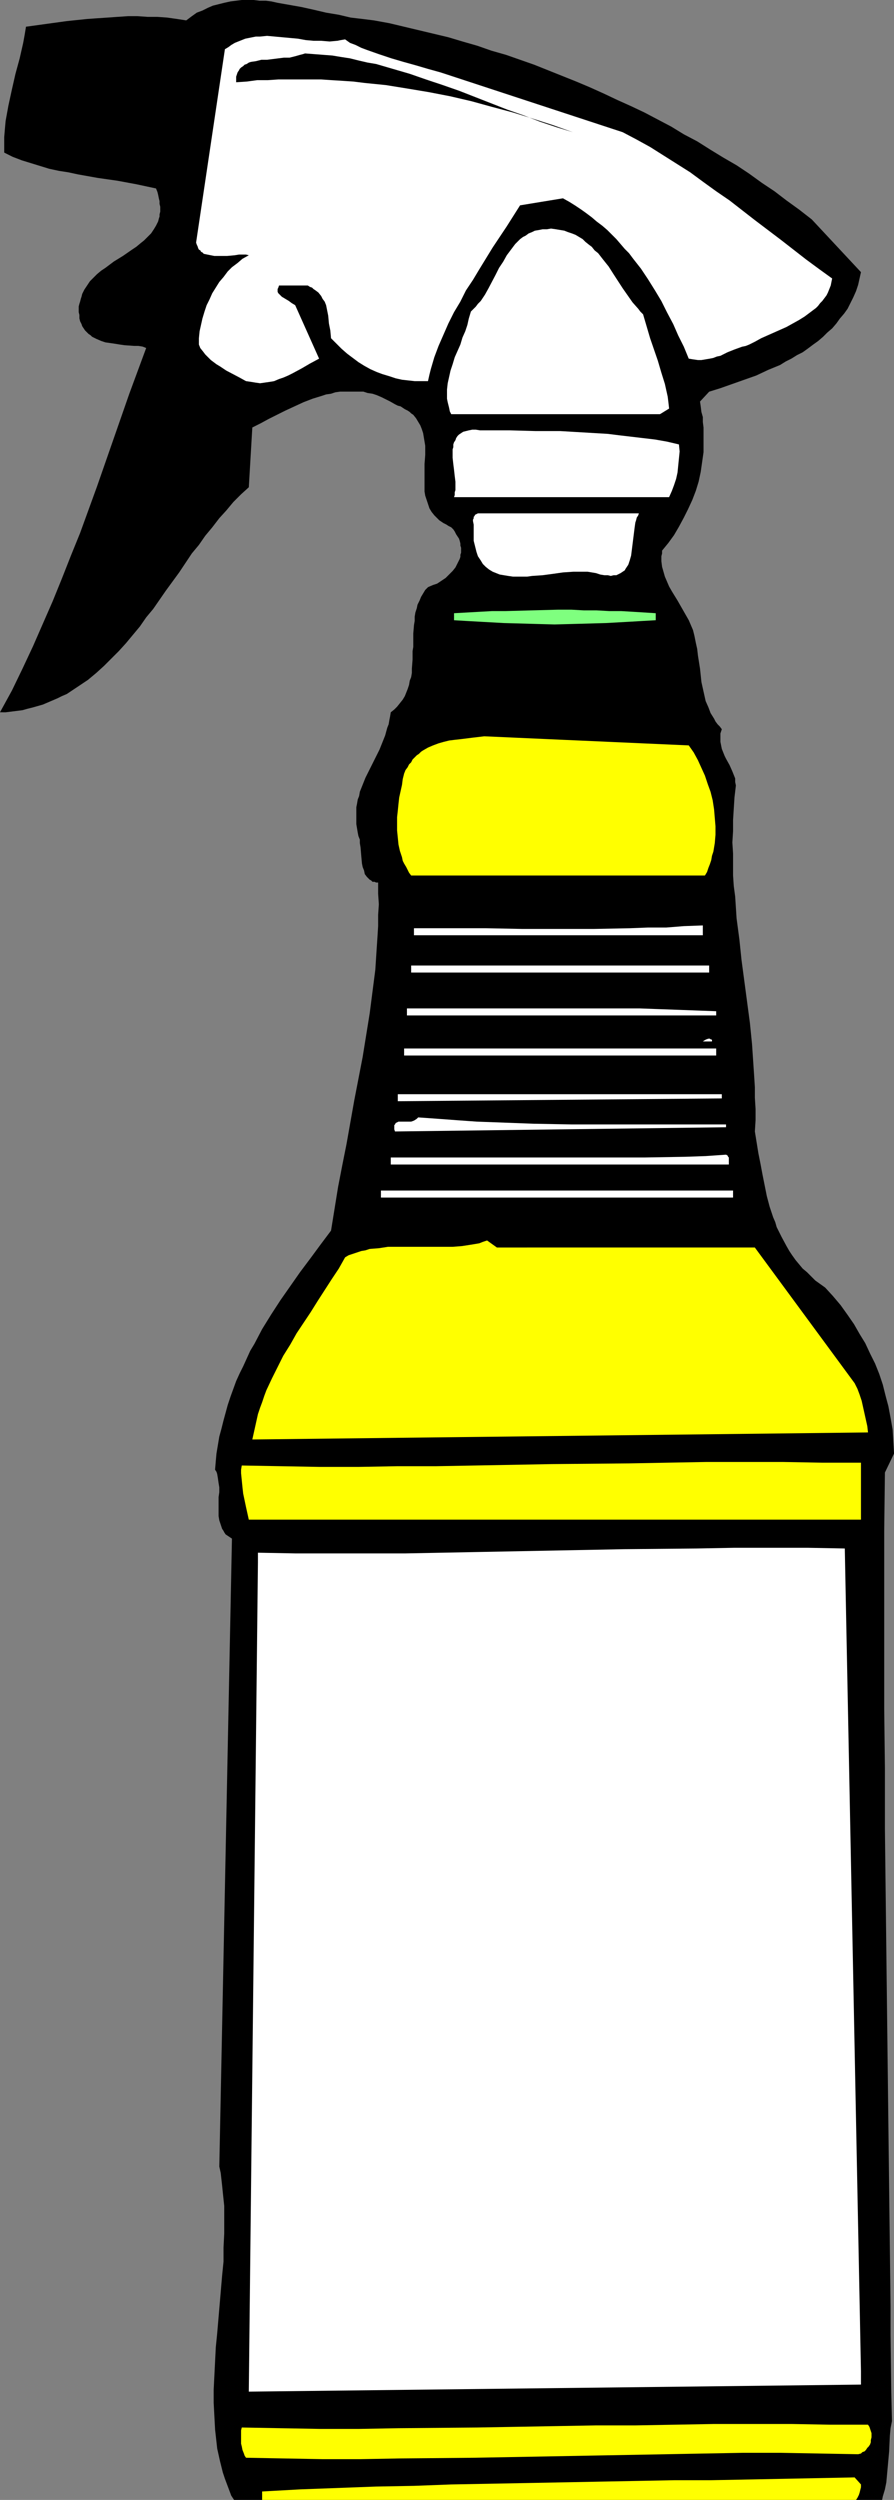 <?xml version="1.0" encoding="UTF-8" standalone="no"?>
<svg
   version="1.0"
   width="54.362mm"
   height="151.992mm"
   id="svg22"
   sodipodi:docname="Spray Bottle 2.wmf"
   xmlns:inkscape="http://www.inkscape.org/namespaces/inkscape"
   xmlns:sodipodi="http://sodipodi.sourceforge.net/DTD/sodipodi-0.dtd"
   xmlns="http://www.w3.org/2000/svg"
   xmlns:svg="http://www.w3.org/2000/svg">
  <rect width="100%" height="100%" fill="#808080" stroke="none"/>
  <sodipodi:namedview
     id="namedview22"
     pagecolor="#ffffff"
     bordercolor="#000000"
     borderopacity="0.25"
     inkscape:showpageshadow="2"
     inkscape:pageopacity="0.0"
     inkscape:pagecheckerboard="0"
     inkscape:deskcolor="#d1d1d1"
     inkscape:document-units="mm" />
  <defs
     id="defs1">
    <pattern
       id="WMFhbasepattern"
       patternUnits="userSpaceOnUse"
       width="6"
       height="6"
       x="0"
       y="0" />
  </defs>
  <path
     style="fill:#000000;fill-opacity:1;fill-rule:evenodd;stroke:none"
     d="m 197.87,62.536 -0.323,1.454 -0.323,1.454 -0.485,1.454 -0.646,1.454 -0.646,1.293 -0.646,1.293 -0.808,1.131 -0.969,1.131 -0.808,1.131 -0.969,1.131 -1.131,0.97 -0.969,0.97 -1.131,0.97 -1.131,0.808 -1.292,0.97 -1.131,0.808 -1.292,0.646 -1.292,0.808 -1.292,0.646 -1.292,0.808 -2.746,1.131 -2.746,1.293 -2.746,0.97 -2.746,0.97 -2.746,0.97 -2.584,0.808 -2.1,2.262 0.162,1.131 0.162,1.293 0.323,1.131 v 1.131 l 0.162,1.293 v 1.131 2.262 2.262 l -0.323,2.262 -0.323,2.262 -0.485,2.262 -0.646,2.101 -0.808,2.101 -0.969,2.101 -0.969,1.939 -1.131,2.101 -1.131,1.939 -1.292,1.778 -1.454,1.778 v 0.646 l -0.162,0.646 v 0.646 0.485 l 0.162,1.293 0.323,1.131 0.323,1.131 0.485,1.131 0.485,1.131 0.646,1.131 1.292,2.101 1.292,2.262 0.646,1.131 0.646,1.131 0.485,1.131 0.485,1.131 0.323,1.293 0.323,1.616 0.323,1.454 0.162,1.454 0.485,3.07 0.323,3.07 0.323,1.454 0.323,1.454 0.323,1.454 0.646,1.454 0.485,1.293 0.808,1.293 0.323,0.646 0.485,0.646 0.485,0.485 0.485,0.646 -0.162,0.485 -0.162,0.485 v 0.97 0.97 l 0.162,0.808 0.162,0.808 0.323,0.808 0.323,0.808 0.323,0.646 0.808,1.454 0.646,1.454 0.323,0.808 0.323,0.808 v 0.808 l 0.162,0.808 -0.323,2.747 -0.162,2.585 -0.162,2.585 v 2.585 l -0.162,2.585 0.162,2.585 v 2.424 2.585 l 0.162,2.424 0.323,2.424 0.323,5.009 0.646,4.848 0.485,4.686 1.292,9.695 0.646,4.848 0.485,4.848 0.323,4.848 0.162,2.424 0.162,2.585 v 2.424 l 0.162,2.585 v 2.585 l -0.162,2.585 0.808,5.009 0.485,2.424 0.485,2.585 0.485,2.424 0.485,2.424 0.646,2.424 0.808,2.424 0.485,1.131 0.323,1.131 1.131,2.262 1.131,2.101 0.646,1.131 0.646,0.97 0.808,1.131 0.808,0.97 0.808,0.97 0.969,0.808 0.969,0.97 0.969,0.97 1.131,0.808 1.131,0.808 1.777,1.939 1.777,2.101 1.615,2.262 1.454,2.101 1.292,2.262 1.292,2.101 1.131,2.424 1.131,2.262 0.969,2.424 0.808,2.424 0.646,2.585 0.646,2.424 0.485,2.585 0.485,2.747 0.162,2.747 0.162,2.747 -2.1,4.363 -0.162,13.412 v 13.574 13.574 13.735 l 0.162,13.735 v 13.897 l 0.323,27.632 0.162,13.897 0.162,13.735 0.162,13.735 0.162,13.574 0.162,13.574 0.162,13.412 v 6.625 l 0.162,13.25 0.162,6.625 -0.323,1.616 -0.162,1.778 -0.162,3.555 -0.323,3.555 -0.162,1.778 -0.162,1.778 -0.323,1.616 -0.485,1.616 -0.162,0.808 h -0.323 -0.323 -0.485 -0.323 -0.485 -0.323 -0.646 -0.485 -0.646 -0.646 -0.808 -9.692 -3.554 -3.554 -3.554 -3.554 -7.269 -7.269 -7.43 -7.592 -7.43 -7.592 -15.184 -7.592 -7.43 -7.43 -7.269 -7.269 -3.554 -3.554 -1.615 -1.454 -1.454 -1.292 -1.292 -1.292 -1.131 -0.969 -1.131 -0.808 -0.969 -0.808 -0.646 -0.808 v 0 l -0.646,-0.97 -0.485,-1.293 -0.485,-1.293 -0.485,-1.293 -0.485,-1.454 -0.323,-1.293 -0.323,-1.293 -0.323,-1.454 -0.323,-1.454 -0.162,-1.454 -0.162,-1.454 -0.162,-1.454 -0.162,-3.07 -0.162,-3.07 v -3.07 l 0.162,-3.232 0.162,-3.232 0.162,-3.232 0.323,-3.232 1.131,-13.25 0.323,-3.232 v -3.232 l 0.162,-3.232 v -3.232 -3.07 l -0.323,-3.07 -0.162,-1.616 -0.162,-1.454 -0.162,-1.454 -0.323,-1.454 2.907,-144.301 -0.485,-0.323 -0.485,-0.323 -0.485,-0.323 -0.323,-0.485 -0.162,-0.323 -0.323,-0.485 -0.162,-0.485 -0.162,-0.485 -0.323,-0.97 -0.162,-0.97 v -1.131 -1.131 -2.101 l 0.162,-1.131 v -1.131 l -0.162,-0.97 -0.162,-1.131 -0.162,-0.97 -0.162,-0.485 -0.323,-0.485 0.162,-1.939 0.162,-1.778 0.323,-1.939 0.323,-1.939 0.485,-1.778 0.485,-1.939 0.485,-1.778 0.485,-1.778 0.646,-1.939 0.646,-1.778 0.646,-1.778 0.808,-1.778 0.808,-1.616 0.808,-1.778 0.808,-1.778 0.969,-1.616 1.777,-3.393 2.1,-3.393 2.1,-3.232 2.261,-3.232 2.261,-3.232 2.423,-3.232 2.261,-3.07 2.423,-3.232 0.808,-5.009 0.808,-5.009 0.969,-5.009 0.969,-4.848 1.777,-10.019 1.938,-10.019 0.808,-5.009 0.808,-5.009 0.646,-5.009 0.646,-5.009 0.323,-5.009 0.162,-2.424 0.162,-2.585 v -2.585 l 0.162,-2.424 -0.162,-2.424 v -2.585 h -0.485 l -0.323,-0.162 h -0.485 l -0.323,-0.323 -0.323,-0.162 -0.162,-0.162 -0.323,-0.323 -0.162,-0.162 -0.485,-0.646 -0.162,-0.808 -0.323,-0.808 -0.162,-0.808 -0.162,-1.778 -0.162,-1.939 -0.162,-0.97 v -0.808 l -0.323,-0.808 -0.162,-0.808 -0.162,-0.97 -0.162,-0.97 v -0.97 -0.97 -0.97 -0.97 l 0.162,-0.808 0.162,-0.97 0.323,-0.808 0.162,-0.97 0.646,-1.616 0.646,-1.616 0.808,-1.616 1.615,-3.232 0.808,-1.616 0.646,-1.616 0.646,-1.616 0.485,-1.778 0.323,-0.808 0.162,-0.97 0.162,-0.808 0.162,-0.97 0.808,-0.646 0.646,-0.646 0.646,-0.808 0.646,-0.808 0.485,-0.808 0.323,-0.808 0.323,-0.808 0.323,-0.97 0.162,-0.97 0.323,-0.808 0.162,-0.97 v -0.97 l 0.162,-2.101 v -1.939 l 0.162,-0.97 v -0.97 -2.101 l 0.162,-1.939 0.162,-0.97 v -0.97 l 0.162,-0.97 0.323,-0.97 0.162,-0.808 0.485,-0.97 0.323,-0.808 0.485,-0.808 0.485,-0.808 0.646,-0.646 1.131,-0.485 0.969,-0.323 0.969,-0.646 0.969,-0.646 0.808,-0.808 0.808,-0.808 0.646,-0.808 0.485,-0.97 0.485,-0.97 0.162,-0.485 v -0.485 l 0.162,-0.485 v -0.646 -0.485 l -0.162,-0.485 v -0.485 l -0.162,-0.646 -0.162,-0.485 -0.323,-0.485 -0.323,-0.485 -0.323,-0.646 -0.323,-0.485 -0.485,-0.485 -0.646,-0.323 -0.485,-0.323 -0.646,-0.323 -0.485,-0.323 -0.485,-0.323 -0.323,-0.323 -0.808,-0.808 -0.646,-0.808 -0.485,-0.808 -0.323,-0.97 -0.323,-0.97 -0.323,-0.97 -0.162,-0.97 v -0.97 -0.97 -2.101 -2.262 l 0.162,-2.101 v -0.97 -1.131 l -0.162,-0.97 -0.162,-0.97 -0.162,-0.97 -0.323,-0.97 -0.323,-0.808 -0.485,-0.808 -0.485,-0.808 -0.646,-0.808 -0.485,-0.323 -0.323,-0.323 -0.485,-0.323 -0.646,-0.323 -0.485,-0.323 -0.485,-0.323 -0.646,-0.162 -0.646,-0.323 -1.131,-0.646 -0.969,-0.485 -0.969,-0.485 -1.131,-0.485 -0.969,-0.323 -1.131,-0.162 -0.969,-0.323 h -1.131 -0.969 -1.131 -0.969 -1.131 l -1.131,0.162 -0.969,0.323 -1.131,0.162 -0.969,0.323 -2.1,0.646 -2.1,0.808 -2.1,0.97 -2.1,0.97 -1.938,0.97 -1.938,0.97 -1.777,0.97 -1.938,0.97 -0.808,13.735 -1.777,1.616 -1.777,1.778 -1.615,1.939 -1.615,1.778 -1.615,2.101 -1.615,1.939 -1.454,2.101 -1.615,1.939 -2.907,4.363 -3.069,4.201 -2.907,4.201 -1.615,1.939 -1.454,2.101 -1.615,1.939 -1.615,1.939 -1.615,1.778 -1.777,1.778 -1.615,1.616 -1.777,1.616 -1.938,1.616 -1.938,1.293 -1.938,1.293 -0.969,0.646 -1.131,0.485 -0.969,0.485 -1.131,0.485 -1.131,0.485 -1.131,0.485 -1.131,0.323 -1.131,0.323 -1.292,0.323 -1.131,0.323 -1.292,0.162 -1.292,0.162 -1.292,0.162 H 0 l 2.746,-5.009 2.423,-5.009 2.423,-5.171 2.261,-5.171 2.261,-5.171 2.1,-5.171 2.1,-5.333 2.1,-5.171 1.938,-5.333 1.938,-5.333 3.715,-10.665 3.715,-10.665 3.877,-10.503 -0.808,-0.323 -0.969,-0.162 h -0.969 l -2.261,-0.162 -1.131,-0.162 -0.969,-0.162 -1.131,-0.162 -1.131,-0.162 -0.969,-0.323 -1.131,-0.485 -0.969,-0.485 -0.323,-0.323 -0.485,-0.323 -0.323,-0.323 -0.485,-0.485 -0.323,-0.485 -0.323,-0.485 -0.162,-0.485 -0.323,-0.646 -0.162,-0.646 v -0.808 l -0.162,-0.646 v -0.646 -0.646 l 0.162,-0.646 0.162,-0.485 0.162,-0.646 0.162,-0.485 0.162,-0.646 0.485,-0.97 0.646,-0.97 0.646,-0.97 0.808,-0.808 0.808,-0.808 0.969,-0.808 0.969,-0.646 1.938,-1.454 2.1,-1.293 2.1,-1.454 0.969,-0.646 0.969,-0.808 0.808,-0.646 0.808,-0.808 0.808,-0.808 0.646,-0.97 0.485,-0.808 0.485,-0.97 0.162,-0.646 0.162,-0.485 v -0.485 l 0.162,-0.646 V 48.154 47.508 L 36.667,46.861 V 46.215 L 36.505,45.569 36.344,44.761 36.182,44.114 35.859,43.306 33.598,42.822 31.336,42.337 26.975,41.529 24.714,41.206 22.452,40.883 17.929,40.075 15.668,39.59 13.568,39.267 11.307,38.782 9.207,38.136 7.107,37.489 5.007,36.843 2.907,36.035 0.969,35.065 V 33.288 31.51 L 1.131,29.571 1.292,27.794 1.615,26.016 1.938,24.239 2.746,20.522 3.554,16.967 4.523,13.412 5.33,9.857 5.653,8.08 5.976,6.14 10.661,5.494 15.345,4.848 20.029,4.363 22.291,4.201 24.714,4.04 26.975,3.878 29.398,3.717 h 2.261 l 2.261,0.162 h 2.261 l 2.261,0.162 2.261,0.323 2.1,0.323 L 44.097,3.717 45.228,2.909 46.52,2.424 47.812,1.778 48.943,1.293 50.235,0.97 51.527,0.646 52.981,0.323 54.273,0.162 55.565,0 h 1.292 1.454 l 1.292,0.162 h 1.454 l 1.292,0.162 1.454,0.323 2.746,0.485 2.746,0.485 2.907,0.646 2.746,0.646 2.907,0.485 2.746,0.646 2.746,0.323 1.292,0.162 1.292,0.162 3.554,0.646 3.392,0.808 3.392,0.808 3.392,0.808 3.392,0.808 3.231,0.97 3.392,0.97 3.231,1.131 3.392,0.97 3.231,1.131 3.231,1.131 3.231,1.293 3.231,1.293 3.231,1.293 3.069,1.293 3.231,1.454 3.069,1.454 3.231,1.454 3.069,1.454 3.069,1.616 3.069,1.616 2.907,1.778 3.069,1.616 3.069,1.939 2.907,1.778 3.069,1.778 2.907,1.939 2.907,2.101 2.907,1.939 2.746,2.101 2.907,2.101 2.907,2.262 z"
     id="path1" />
  <path
     style="fill:#ffffff;fill-opacity:1;fill-rule:evenodd;stroke:none"
     d="m 79.31,9.049 1.131,0.808 1.292,0.485 1.292,0.646 1.292,0.485 2.746,0.97 2.907,0.97 2.746,0.808 2.907,0.808 2.746,0.808 2.907,0.808 41.835,13.735 3.069,1.616 3.231,1.778 3.069,1.939 3.069,1.939 3.069,1.939 3.069,2.262 2.907,2.101 3.069,2.101 5.815,4.525 5.976,4.525 5.815,4.525 3.069,2.262 2.907,2.101 -0.162,0.808 -0.162,0.808 -0.323,0.808 -0.323,0.808 -0.323,0.646 -0.485,0.646 -0.485,0.646 -0.485,0.485 -0.485,0.646 -0.485,0.485 -1.292,0.97 -1.292,0.97 -1.292,0.808 -1.454,0.808 -1.454,0.808 -1.454,0.646 -1.454,0.646 -1.454,0.646 -1.454,0.646 -1.454,0.808 -1.292,0.646 -0.808,0.323 -0.808,0.162 -1.777,0.646 -1.615,0.646 -1.615,0.808 -0.808,0.162 -0.808,0.323 -0.808,0.162 -0.969,0.162 -0.969,0.162 h -0.808 l -1.131,-0.162 -0.969,-0.162 -1.131,-2.747 -1.292,-2.585 -1.131,-2.585 -1.454,-2.747 -1.292,-2.585 -1.454,-2.424 -1.615,-2.585 -1.615,-2.424 -1.777,-2.262 -0.969,-1.293 -0.969,-0.97 -0.969,-1.131 -0.969,-1.131 -1.131,-1.131 -0.969,-0.97 -1.131,-0.97 -1.292,-0.97 -1.131,-0.97 -1.292,-0.97 -1.131,-0.808 -1.454,-0.97 -1.292,-0.808 -1.454,-0.808 -9.853,1.616 -3.069,4.848 -3.231,4.848 -3.069,5.009 -1.454,2.424 -1.615,2.424 -1.292,2.585 -1.454,2.424 -1.292,2.585 -1.131,2.585 -1.131,2.585 -0.969,2.585 -0.808,2.747 -0.323,1.293 -0.323,1.454 H 96.916 95.301 L 93.847,87.421 92.393,87.259 90.94,86.936 89.486,86.451 87.871,85.966 86.578,85.482 85.125,84.835 83.671,84.027 82.379,83.219 81.087,82.25 79.794,81.28 78.502,80.149 77.371,79.018 76.079,77.725 75.918,75.948 75.756,75.14 75.595,74.332 75.433,72.554 75.272,71.746 75.11,70.939 74.948,70.131 74.625,69.323 74.141,68.676 73.818,68.03 73.172,67.222 72.526,66.737 72.041,66.414 71.718,66.091 71.233,65.929 70.749,65.606 h -6.623 l -0.162,0.485 -0.162,0.323 v 0.323 0.323 l 0.162,0.323 0.323,0.323 0.162,0.162 0.323,0.323 0.808,0.485 0.808,0.485 0.646,0.485 0.808,0.485 5.492,12.281 -2.1,1.131 -1.938,1.131 -2.1,1.131 -0.969,0.485 -1.131,0.485 -0.969,0.323 -1.131,0.485 -0.969,0.162 -1.131,0.162 -1.131,0.162 L 58.634,87.906 57.665,87.744 56.534,87.582 55.081,86.774 52.012,85.159 50.558,84.189 49.75,83.704 49.104,83.219 48.458,82.735 47.812,82.088 47.166,81.442 46.681,80.796 46.035,79.988 45.712,79.18 v -1.454 l 0.162,-1.616 0.323,-1.454 0.323,-1.454 0.485,-1.616 0.485,-1.454 0.646,-1.293 0.646,-1.454 0.808,-1.293 0.808,-1.293 0.969,-1.131 0.969,-1.293 0.969,-0.97 1.292,-0.97 1.131,-0.97 1.454,-0.808 -0.646,-0.162 h -0.808 -0.808 l -0.969,0.162 -1.777,0.162 H 51.204 50.235 49.266 L 48.458,58.658 47.65,58.496 46.843,58.334 46.52,58.011 46.197,57.85 46.035,57.526 45.712,57.365 45.551,57.042 45.389,56.557 45.228,56.234 45.066,55.749 51.689,11.311 52.496,10.827 53.142,10.342 53.95,9.857 54.758,9.534 55.565,9.211 56.373,8.888 57.181,8.726 57.988,8.564 58.796,8.403 h 0.969 l 1.615,-0.162 1.777,0.162 1.777,0.162 1.777,0.162 1.777,0.162 1.777,0.323 1.777,0.162 H 73.818 l 1.938,0.162 1.777,-0.162 0.808,-0.162 z"
     id="path2" />
  <path
     style="fill:#000000;fill-opacity:1;fill-rule:evenodd;stroke:none"
     d="m 131.644,30.379 -4.523,-1.616 -4.523,-1.454 -4.684,-1.454 -4.846,-1.293 -4.684,-1.293 -4.846,-1.131 -5.007,-0.97 -4.846,-0.808 -5.007,-0.808 -4.846,-0.485 -2.584,-0.323 -2.423,-0.162 -2.584,-0.162 -2.423,-0.162 h -2.423 -2.584 -2.423 -2.423 l -2.423,0.162 h -2.423 l -2.423,0.323 -2.423,0.162 v -0.646 -0.646 l 0.162,-0.485 0.162,-0.485 0.323,-0.485 0.162,-0.323 0.323,-0.323 0.485,-0.323 0.323,-0.323 0.485,-0.162 0.485,-0.323 0.485,-0.162 1.131,-0.162 1.292,-0.323 h 1.292 l 1.292,-0.162 1.292,-0.162 1.292,-0.162 h 1.292 l 1.292,-0.323 1.131,-0.323 0.646,-0.162 0.485,-0.162 2.1,0.162 2.1,0.162 2.1,0.162 1.938,0.323 2.1,0.323 1.938,0.485 2.1,0.485 1.938,0.323 3.877,1.131 3.877,1.131 3.715,1.293 3.877,1.293 3.715,1.293 3.715,1.454 7.43,2.909 3.715,1.293 3.715,1.454 3.877,1.293 z"
     id="path3" />
  <path
     style="fill:#ffffff;fill-opacity:1;fill-rule:evenodd;stroke:none"
     d="m 147.797,72.231 0.808,2.747 0.808,2.747 1.777,5.171 0.808,2.747 0.808,2.585 0.323,1.454 0.323,1.454 0.162,1.293 0.162,1.454 -2.1,1.293 h -47.974 l -0.323,-0.646 -0.162,-0.808 -0.162,-0.646 -0.162,-0.646 -0.162,-0.808 v -0.646 -0.808 -0.646 l 0.162,-1.454 0.323,-1.454 0.323,-1.454 0.485,-1.454 0.485,-1.616 0.646,-1.454 0.646,-1.454 0.485,-1.616 0.646,-1.454 0.485,-1.454 0.323,-1.454 0.485,-1.616 0.485,-0.485 0.646,-0.646 0.485,-0.646 0.646,-0.646 0.969,-1.454 0.808,-1.454 1.615,-3.07 0.808,-1.616 0.969,-1.454 0.808,-1.454 0.969,-1.293 0.485,-0.646 0.485,-0.646 0.485,-0.485 0.646,-0.646 0.646,-0.485 0.646,-0.323 0.646,-0.485 0.808,-0.323 0.646,-0.323 0.969,-0.162 0.808,-0.162 h 0.969 l 0.969,-0.162 1.131,0.162 0.969,0.162 0.969,0.162 0.808,0.323 0.969,0.323 0.808,0.323 0.808,0.485 0.808,0.485 0.646,0.646 0.808,0.646 0.646,0.485 0.646,0.808 0.808,0.646 1.131,1.454 1.292,1.616 1.131,1.778 2.1,3.232 1.131,1.616 1.131,1.616 1.292,1.454 0.485,0.646 z"
     id="path4" />
  <path
     style="fill:#ffffff;fill-opacity:1;fill-rule:evenodd;stroke:none"
     d="m 156.035,102.126 0.162,1.616 -0.162,1.616 -0.162,1.616 -0.162,1.616 -0.323,1.454 -0.485,1.454 -0.485,1.293 -0.646,1.454 h -49.427 l 0.162,-0.485 v -0.646 l 0.162,-0.485 v -0.646 -1.293 l -0.162,-1.293 -0.162,-1.454 -0.162,-1.293 -0.162,-1.454 v -1.293 -0.646 l 0.162,-0.485 v -0.646 l 0.162,-0.485 0.323,-0.485 0.162,-0.485 0.323,-0.485 0.323,-0.323 0.485,-0.323 0.485,-0.323 0.646,-0.162 0.646,-0.162 0.808,-0.162 h 0.808 l 0.969,0.162 h 0.969 5.976 l 5.815,0.162 h 5.653 l 2.746,0.162 2.746,0.162 2.746,0.162 2.746,0.162 2.584,0.323 2.746,0.323 2.746,0.323 2.746,0.323 2.746,0.485 z"
     id="path5" />
  <path
     style="fill:#ffffff;fill-opacity:1;fill-rule:evenodd;stroke:none"
     d="m 146.828,117.962 -0.162,0.485 -0.323,0.485 -0.162,0.646 -0.162,0.485 -0.162,1.131 -0.162,1.293 -0.323,2.585 -0.162,1.293 -0.162,1.293 -0.323,1.131 -0.162,0.485 -0.162,0.485 -0.323,0.485 -0.323,0.485 -0.162,0.323 -0.485,0.323 -0.485,0.323 -0.323,0.162 -0.646,0.323 H 141.013 l -0.646,0.162 -0.646,-0.162 h -0.808 l -0.969,-0.162 -0.969,-0.323 -0.969,-0.162 -0.969,-0.162 h -1.131 -0.969 -1.131 l -2.423,0.162 -2.261,0.323 -2.423,0.323 -2.423,0.162 -1.131,0.162 h -1.131 -1.131 -0.969 l -1.131,-0.162 -0.969,-0.162 -0.969,-0.162 -0.808,-0.323 -0.808,-0.323 -0.808,-0.485 -0.808,-0.646 -0.646,-0.646 -0.485,-0.808 -0.323,-0.485 -0.323,-0.485 -0.162,-0.485 -0.162,-0.485 -0.162,-0.646 -0.162,-0.646 -0.162,-0.646 -0.162,-0.646 v -0.646 -0.808 -0.323 -0.323 -0.808 -0.808 l -0.162,-0.808 v -0.323 l 0.162,-0.323 v -0.323 l 0.162,-0.162 0.162,-0.323 0.323,-0.162 0.323,-0.162 h 0.485 z"
     id="path6" />
  <path
     style="fill:#7fff7f;fill-opacity:1;fill-rule:evenodd;stroke:none"
     d="m 150.705,142.523 -2.907,0.162 -2.746,0.162 -2.907,0.162 -2.907,0.162 -5.815,0.162 -5.976,0.162 -5.815,-0.162 -5.815,-0.162 -5.815,-0.323 -2.907,-0.162 -2.746,-0.162 v -1.616 l 2.907,-0.162 2.907,-0.162 2.907,-0.162 h 3.069 l 5.976,-0.162 6.138,-0.162 h 3.069 l 2.907,0.162 h 2.907 l 2.907,0.162 h 2.746 l 2.746,0.162 2.584,0.162 2.584,0.162 z"
     id="path7" />
  <path
     style="fill:#ffff00;fill-opacity:1;fill-rule:evenodd;stroke:none"
     d="m 158.296,171.287 1.131,1.616 0.969,1.778 0.808,1.778 0.808,1.778 0.646,1.939 0.646,1.778 0.485,1.939 0.323,2.101 0.162,1.939 0.162,1.939 v 1.939 l -0.162,1.939 -0.162,0.97 -0.162,0.97 -0.323,0.97 -0.162,0.97 -0.323,0.97 -0.323,0.808 -0.323,0.97 -0.485,0.808 H 94.493 l -0.485,-0.646 -0.323,-0.646 -0.323,-0.646 -0.485,-0.808 -0.323,-0.646 -0.162,-0.808 -0.485,-1.454 -0.323,-1.454 -0.162,-1.616 -0.162,-1.616 v -1.454 -1.616 l 0.162,-1.454 0.162,-1.616 0.162,-1.454 0.323,-1.454 0.323,-1.454 0.162,-1.293 0.323,-1.293 0.323,-0.808 0.485,-0.646 0.323,-0.646 0.485,-0.485 0.323,-0.646 0.485,-0.485 0.485,-0.485 0.485,-0.323 0.485,-0.485 0.485,-0.323 1.131,-0.646 1.131,-0.485 1.292,-0.485 1.131,-0.323 1.292,-0.323 1.292,-0.162 1.454,-0.162 2.584,-0.323 2.746,-0.323 z"
     id="path8" />
  <path
     style="fill:#ffffff;fill-opacity:1;fill-rule:evenodd;stroke:none"
     d="M 161.527,214.916 H 95.139 v -1.616 h 8.399 8.238 l 8.238,0.162 h 8.238 8.238 l 8.238,-0.162 4.2,-0.162 h 4.2 l 4.038,-0.323 4.361,-0.162 z"
     id="path9" />
  <path
     style="fill:#ffffff;fill-opacity:1;fill-rule:evenodd;stroke:none"
     d="M 162.981,223.481 H 94.493 v -1.616 h 68.487 z"
     id="path10" />
  <path
     style="fill:#ffffff;fill-opacity:1;fill-rule:evenodd;stroke:none"
     d="m 164.596,232.368 v 0.97 H 93.524 v -1.616 h 9.046 8.884 8.884 8.884 8.884 8.884 l 4.361,0.162 4.523,0.162 4.361,0.162 z"
     id="path11" />
  <path
     style="fill:#ffffff;fill-opacity:1;fill-rule:evenodd;stroke:none"
     d="m 163.627,239.316 h -2.746 0.162 0.162 0.323 l 0.485,-0.323 0.323,-0.162 0.485,-0.162 h 0.162 0.162 l 0.162,0.162 h 0.162 l 0.162,0.162 z"
     id="path12" />
  <path
     style="fill:#ffffff;fill-opacity:1;fill-rule:evenodd;stroke:none"
     d="M 164.596,242.548 H 92.878 v -1.616 h 71.718 z"
     id="path13" />
  <path
     style="fill:#ffffff;fill-opacity:1;fill-rule:evenodd;stroke:none"
     d="m 165.888,252.405 -74.464,0.646 v -1.616 h 74.464 z"
     id="path14" />
  <path
     style="fill:#ffffff;fill-opacity:1;fill-rule:evenodd;stroke:none"
     d="m 166.857,258.384 v 0.646 l -76.079,0.97 -0.162,-0.485 v -0.323 -0.162 -0.323 -0.162 l 0.162,-0.162 0.162,-0.323 0.323,-0.162 0.323,-0.162 h 0.485 1.454 0.969 l 0.485,-0.162 0.323,-0.162 0.485,-0.323 0.323,-0.323 4.523,0.323 4.361,0.323 4.523,0.323 4.361,0.162 4.361,0.162 4.361,0.162 8.722,0.162 h 8.722 8.884 8.884 4.523 z"
     id="path15" />
  <path
     style="fill:#ffffff;fill-opacity:1;fill-rule:evenodd;stroke:none"
     d="M 167.503,267.595 H 89.809 v -1.616 h 5.169 10.015 4.846 5.007 4.846 4.846 4.684 9.53 9.369 l 9.369,-0.162 4.684,-0.162 4.684,-0.323 0.323,0.162 0.162,0.323 0.162,0.162 v 0.323 0.646 0.323 z"
     id="path16" />
  <path
     style="fill:#ffffff;fill-opacity:1;fill-rule:evenodd;stroke:none"
     d="M 168.473,275.19 H 87.548 v -1.616 h 80.925 z"
     id="path17" />
  <path
     style="fill:#ffff00;fill-opacity:1;fill-rule:evenodd;stroke:none"
     d="m 173.48,286.663 22.937,31.187 0.646,1.293 0.485,1.293 0.485,1.454 0.323,1.454 0.323,1.454 0.323,1.454 0.323,1.454 0.162,1.454 -141.498,1.616 0.323,-1.454 0.323,-1.454 0.323,-1.454 0.323,-1.454 0.485,-1.454 0.485,-1.293 0.485,-1.454 0.485,-1.293 1.292,-2.747 1.292,-2.585 1.292,-2.585 1.615,-2.585 1.454,-2.585 1.615,-2.424 1.615,-2.424 1.615,-2.585 3.231,-5.009 1.615,-2.424 1.454,-2.585 0.808,-0.485 0.969,-0.323 0.969,-0.323 0.969,-0.323 0.969,-0.162 0.969,-0.323 2.1,-0.162 2.1,-0.323 h 2.1 2.1 2.1 4.361 2.1 2.1 l 2.1,-0.162 2.1,-0.323 0.969,-0.162 0.969,-0.162 0.808,-0.323 0.969,-0.323 2.261,1.616 z"
     id="path18" />
  <path
     style="fill:#ffff00;fill-opacity:1;fill-rule:evenodd;stroke:none"
     d="M 197.87,349.198 H 57.181 l -0.323,-1.454 -0.323,-1.454 -0.646,-3.07 -0.162,-1.454 -0.162,-1.616 -0.162,-1.616 v -0.808 l 0.162,-0.97 8.884,0.162 9.046,0.162 h 8.884 l 9.046,-0.162 h 8.884 l 8.884,-0.162 17.606,-0.323 17.768,-0.162 17.606,-0.323 h 9.046 8.884 l 8.884,0.162 h 8.884 z"
     id="path19" />
  <path
     style="fill:#ffffff;fill-opacity:1;fill-rule:evenodd;stroke:none"
     d="m 197.87,544.885 v 3.07 l -140.69,1.616 2.1,-190.516 v -2.262 l 8.561,0.162 h 8.399 8.399 8.561 l 16.799,-0.323 33.436,-0.646 16.799,-0.162 8.561,-0.162 h 8.399 8.399 l 8.561,0.162 z"
     id="path20" />
  <path
     style="fill:#ffff00;fill-opacity:1;fill-rule:evenodd;stroke:none"
     d="m 199.486,557.166 0.323,0.485 0.162,0.485 0.162,0.485 0.162,0.485 v 0.485 0.485 l -0.162,0.646 v 0.485 l -0.162,0.485 -0.323,0.485 -0.323,0.323 -0.323,0.485 -0.323,0.323 -0.485,0.162 -0.323,0.323 -0.646,0.162 -8.884,-0.162 -8.884,-0.162 h -8.722 l -8.884,0.162 -8.722,0.162 -8.884,0.162 -35.051,0.646 -17.445,0.162 -8.884,0.162 h -8.722 l -8.884,-0.162 -8.722,-0.162 -0.323,-0.485 -0.162,-0.485 -0.323,-0.808 -0.162,-0.808 -0.162,-0.646 v -0.808 -0.808 -0.97 -0.485 l 0.162,-0.646 8.884,0.162 9.046,0.162 h 9.046 l 9.046,-0.162 18.091,-0.162 18.253,-0.323 9.046,-0.162 h 9.046 l 9.046,-0.162 9.046,-0.162 h 8.884 8.884 l 8.884,0.162 z"
     id="path21" />
  <path
     style="fill:#ffff00;fill-opacity:1;fill-rule:evenodd;stroke:none"
     d="m 197.87,570.901 v 0.646 l -0.162,0.646 -0.162,0.646 -0.162,0.485 -0.323,0.646 -0.323,0.485 v 0 h -0.323 -0.323 -0.323 -0.485 -0.969 -0.969 -1.131 -1.131 -1.292 -2.423 -2.423 -1.131 -1.131 -116.299 -0.485 -0.323 -0.323 -0.485 -0.969 -0.323 -0.485 -0.969 -0.323 -0.485 -0.323 -0.162 -0.323 -0.162 v -1.939 l 8.722,-0.485 8.722,-0.323 8.722,-0.323 8.722,-0.162 8.561,-0.323 17.283,-0.323 8.561,-0.162 8.399,-0.162 8.561,-0.162 8.399,-0.162 h 8.399 l 8.399,-0.162 8.238,-0.162 8.238,-0.162 8.238,-0.162 z"
     id="path22" />
</svg>
